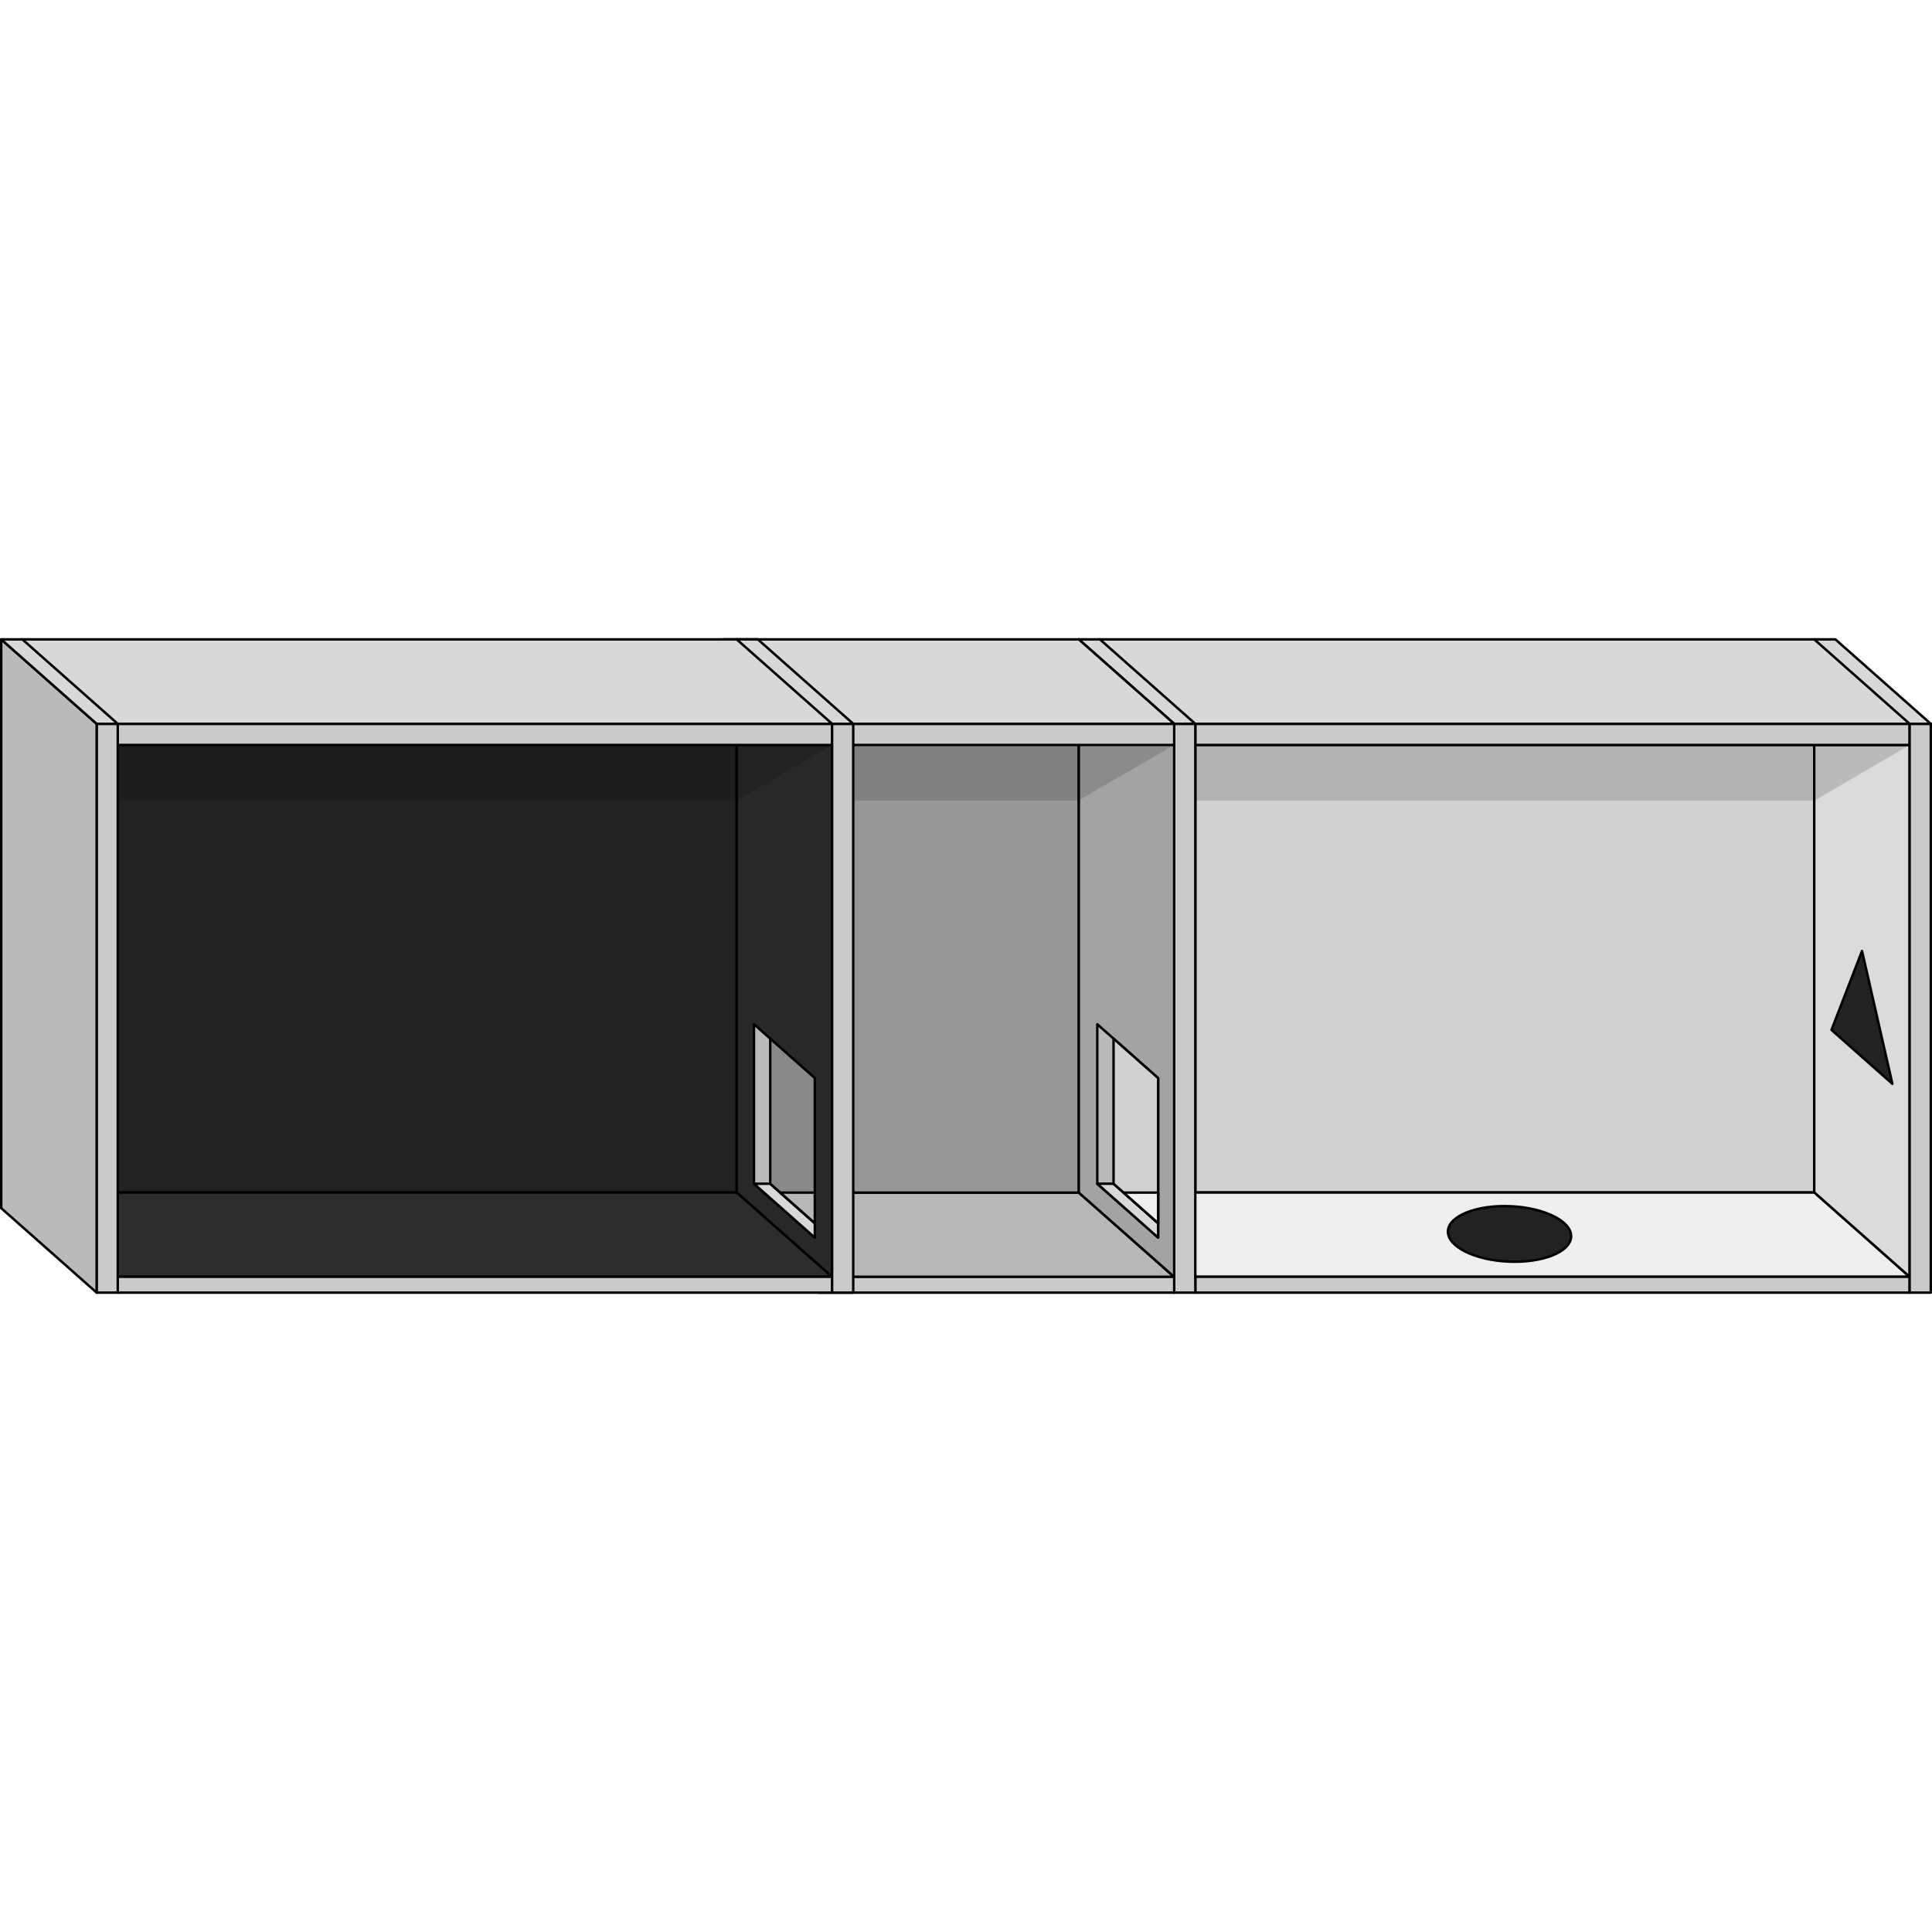 <?xml version="1.0" encoding="utf-8"?>
<!-- Created by: Science Figures, www.sciencefigures.org, Generator: Science Figures Editor -->
<svg version="1.1" id="Camada_1" xmlns="http://www.w3.org/2000/svg" xmlns:xlink="http://www.w3.org/1999/xlink" 
	 width="800px" height="800px" viewBox="0 0 789.794 268.056" enable-background="new 0 0 789.794 268.056"
	 xml:space="preserve">
<g>
	<g>
		<polygon fill="#EFEFEF" stroke="#000000" stroke-linecap="round" stroke-linejoin="round" stroke-miterlimit="10" points="
			449.634,226.554 488.638,261.083 780.657,261.083 741.653,226.554 		"/>
		
			<ellipse transform="matrix(0.046 -0.999 0.999 0.046 345.291 848.947)" fill="#222222" stroke="#000000" stroke-linecap="round" stroke-linejoin="round" stroke-miterlimit="10" cx="617.216" cy="243.654" rx="11.335" ry="25.204"/>
		
			<rect x="488.638" y="43.666" fill="#D1D1D1" stroke="#000000" stroke-linecap="round" stroke-linejoin="round" stroke-miterlimit="10" width="253.015" height="182.888"/>
		<polygon fill="#DBDBDB" stroke="#000000" stroke-linecap="round" stroke-linejoin="round" stroke-miterlimit="10" points="
			741.653,226.554 780.657,261.083 780.657,43.666 741.653,43.666 		"/>
		<polygon fill="#222222" stroke="#000000" stroke-linecap="round" stroke-linejoin="round" stroke-miterlimit="10" points="
			748.708,160.163 773.602,182.201 761.188,127.878 		"/>
		
			<rect x="488.638" y="261.083" fill="#CBCBCB" stroke="#000000" stroke-linecap="round" stroke-linejoin="round" stroke-miterlimit="10" width="292.019" height="6.473"/>
		<polygon opacity="0.15" points="780.657,43.666 741.797,66.379 485.241,66.379 485.241,39.221 		"/>
		<g>
			<g>
				
					<rect x="488.638" y="35.029" fill="#CBCBCB" stroke="#000000" stroke-linecap="round" stroke-linejoin="round" stroke-miterlimit="10" width="292.019" height="8.637"/>
				
					<rect x="480" y="35.029" fill="#CBCBCB" stroke="#000000" stroke-linecap="round" stroke-linejoin="round" stroke-miterlimit="10" width="8.637" height="232.527"/>
				
					<rect x="780.657" y="35.029" fill="#CBCBCB" stroke="#000000" stroke-linecap="round" stroke-linejoin="round" stroke-miterlimit="10" width="8.637" height="232.527"/>
			</g>
		</g>
		<polygon fill="#BABABA" stroke="#000000" stroke-linecap="round" stroke-linejoin="round" stroke-miterlimit="10" points="
			440.997,0.5 480,35.029 480,267.556 440.997,233.027 		"/>
		<polygon fill="#D8D8D8" stroke="#000000" stroke-linecap="round" stroke-linejoin="round" stroke-miterlimit="10" points="
			440.997,0.5 480,35.029 789.294,35.029 750.29,0.5 		"/>
		
			<line fill="none" stroke="#000000" stroke-linecap="round" stroke-linejoin="round" stroke-miterlimit="10" x1="780.657" y1="35.029" x2="741.653" y2="0.5"/>
		
			<line fill="none" stroke="#000000" stroke-linecap="round" stroke-linejoin="round" stroke-miterlimit="10" x1="488.638" y1="35.029" x2="449.634" y2="0.5"/>
	</g>
	<g>
		<polygon fill="#B7B7B7" stroke="#000000" stroke-linecap="round" stroke-linejoin="round" stroke-miterlimit="10" points="
			295.674,226.667 334.655,261.125 480,261.125 441.019,226.667 		"/>
		
			<rect x="319.112" y="26.51" fill="#989898" stroke="#000000" stroke-linecap="round" stroke-linejoin="round" stroke-miterlimit="10" width="121.907" height="200.158"/>
		<polygon fill="#A3A3A3" stroke="#000000" stroke-linecap="round" stroke-linejoin="round" stroke-miterlimit="10" points="
			441.019,226.667 480,261.125 480,40.218 441.019,26.51 		"/>
		
			<rect x="334.655" y="261.125" fill="#CBCBCB" stroke="#000000" stroke-linecap="round" stroke-linejoin="round" stroke-miterlimit="10" width="145.346" height="6.431"/>
		<polygon opacity="0.15" points="480,43.666 440.82,66.379 332.614,66.379 332.614,43.666 		"/>
		<g>
			<g>
				
					<rect x="334.655" y="35.028" fill="#CBCBCB" stroke="#000000" stroke-linecap="round" stroke-linejoin="round" stroke-miterlimit="10" width="145.346" height="8.639"/>
			</g>
		</g>
		<polygon fill="#D8D8D8" stroke="#000000" stroke-linecap="round" stroke-linejoin="round" stroke-miterlimit="10" points="
			295.651,0.5 334.655,35.028 480,35.028 440.997,0.5 		"/>
	</g>
	<g>
		<polygon fill="#2D2D2D" stroke="#000000" stroke-linecap="round" stroke-linejoin="round" stroke-miterlimit="10" points="
			9.137,226.554 48.141,261.083 340.16,261.083 301.156,226.554 		"/>
		
			<rect x="48.141" y="43.666" fill="#222222" stroke="#000000" stroke-linecap="round" stroke-linejoin="round" stroke-miterlimit="10" width="253.015" height="182.888"/>
		<polygon fill="#282828" stroke="#000000" stroke-linecap="round" stroke-linejoin="round" stroke-miterlimit="10" points="
			301.156,226.554 340.16,261.083 340.16,43.666 301.156,43.666 		"/>
		
			<rect x="48.141" y="261.083" fill="#CBCBCB" stroke="#000000" stroke-linecap="round" stroke-linejoin="round" stroke-miterlimit="10" width="292.019" height="6.473"/>
		<polygon opacity="0.15" points="340.16,43.666 301.3,66.379 44.745,66.379 44.745,39.221 		"/>
		<g>
			<g>
				
					<rect x="48.141" y="35.029" fill="#CBCBCB" stroke="#000000" stroke-linecap="round" stroke-linejoin="round" stroke-miterlimit="10" width="292.019" height="8.637"/>
				
					<rect x="39.504" y="35.029" fill="#CBCBCB" stroke="#000000" stroke-linecap="round" stroke-linejoin="round" stroke-miterlimit="10" width="8.637" height="232.527"/>
				
					<rect x="340.16" y="35.029" fill="#CBCBCB" stroke="#000000" stroke-linecap="round" stroke-linejoin="round" stroke-miterlimit="10" width="8.637" height="232.527"/>
			</g>
		</g>
		<polygon fill="#BABABA" stroke="#000000" stroke-linecap="round" stroke-linejoin="round" stroke-miterlimit="10" points="
			0.5,0.5 39.504,35.029 39.504,267.556 0.5,233.027 		"/>
		<polygon fill="#BABABA" stroke="#000000" stroke-linecap="round" stroke-linejoin="round" stroke-miterlimit="10" points="
			308.221,157.844 333.095,179.865 333.095,245.057 308.221,223.037 		"/>
		<polygon fill="#D8D8D8" stroke="#000000" stroke-linecap="round" stroke-linejoin="round" stroke-miterlimit="10" points="
			333.095,239.172 314.869,223.037 308.221,223.037 333.095,245.057 		"/>
		<polygon fill="#898989" stroke="#000000" stroke-linecap="round" stroke-linejoin="round" stroke-miterlimit="10" points="
			314.869,223.037 333.095,239.172 333.095,179.864 314.869,163.729 		"/>
		<polygon fill="#B7B7B7" stroke="#000000" stroke-linecap="round" stroke-linejoin="round" stroke-miterlimit="10" points="
			333.095,226.667 318.97,226.667 333.095,239.172 		"/>
		<polygon fill="#BABABA" stroke="#000000" stroke-linecap="round" stroke-linejoin="round" stroke-miterlimit="10" points="
			448.567,157.844 473.441,179.865 473.441,245.057 448.567,223.037 		"/>
		<polygon fill="#D8D8D8" stroke="#000000" stroke-linecap="round" stroke-linejoin="round" stroke-miterlimit="10" points="
			473.441,239.172 455.215,223.037 448.567,223.037 473.441,245.057 		"/>
		<polygon fill="#D1D1D1" stroke="#000000" stroke-linecap="round" stroke-linejoin="round" stroke-miterlimit="10" points="
			455.215,223.037 473.441,239.172 473.441,179.864 455.215,163.729 		"/>
		<polygon fill="#EFEFEF" stroke="#000000" stroke-linecap="round" stroke-linejoin="round" stroke-miterlimit="10" points="
			473.441,226.667 459.316,226.667 473.441,239.172 		"/>
		<polygon fill="#D8D8D8" stroke="#000000" stroke-linecap="round" stroke-linejoin="round" stroke-miterlimit="10" points="
			0.5,0.5 39.504,35.029 348.797,35.029 309.793,0.5 		"/>
		
			<line fill="none" stroke="#000000" stroke-linecap="round" stroke-linejoin="round" stroke-miterlimit="10" x1="340.16" y1="35.029" x2="301.156" y2="0.5"/>
		
			<line fill="none" stroke="#000000" stroke-linecap="round" stroke-linejoin="round" stroke-miterlimit="10" x1="48.141" y1="35.029" x2="9.137" y2="0.5"/>
	</g>
</g>
</svg>